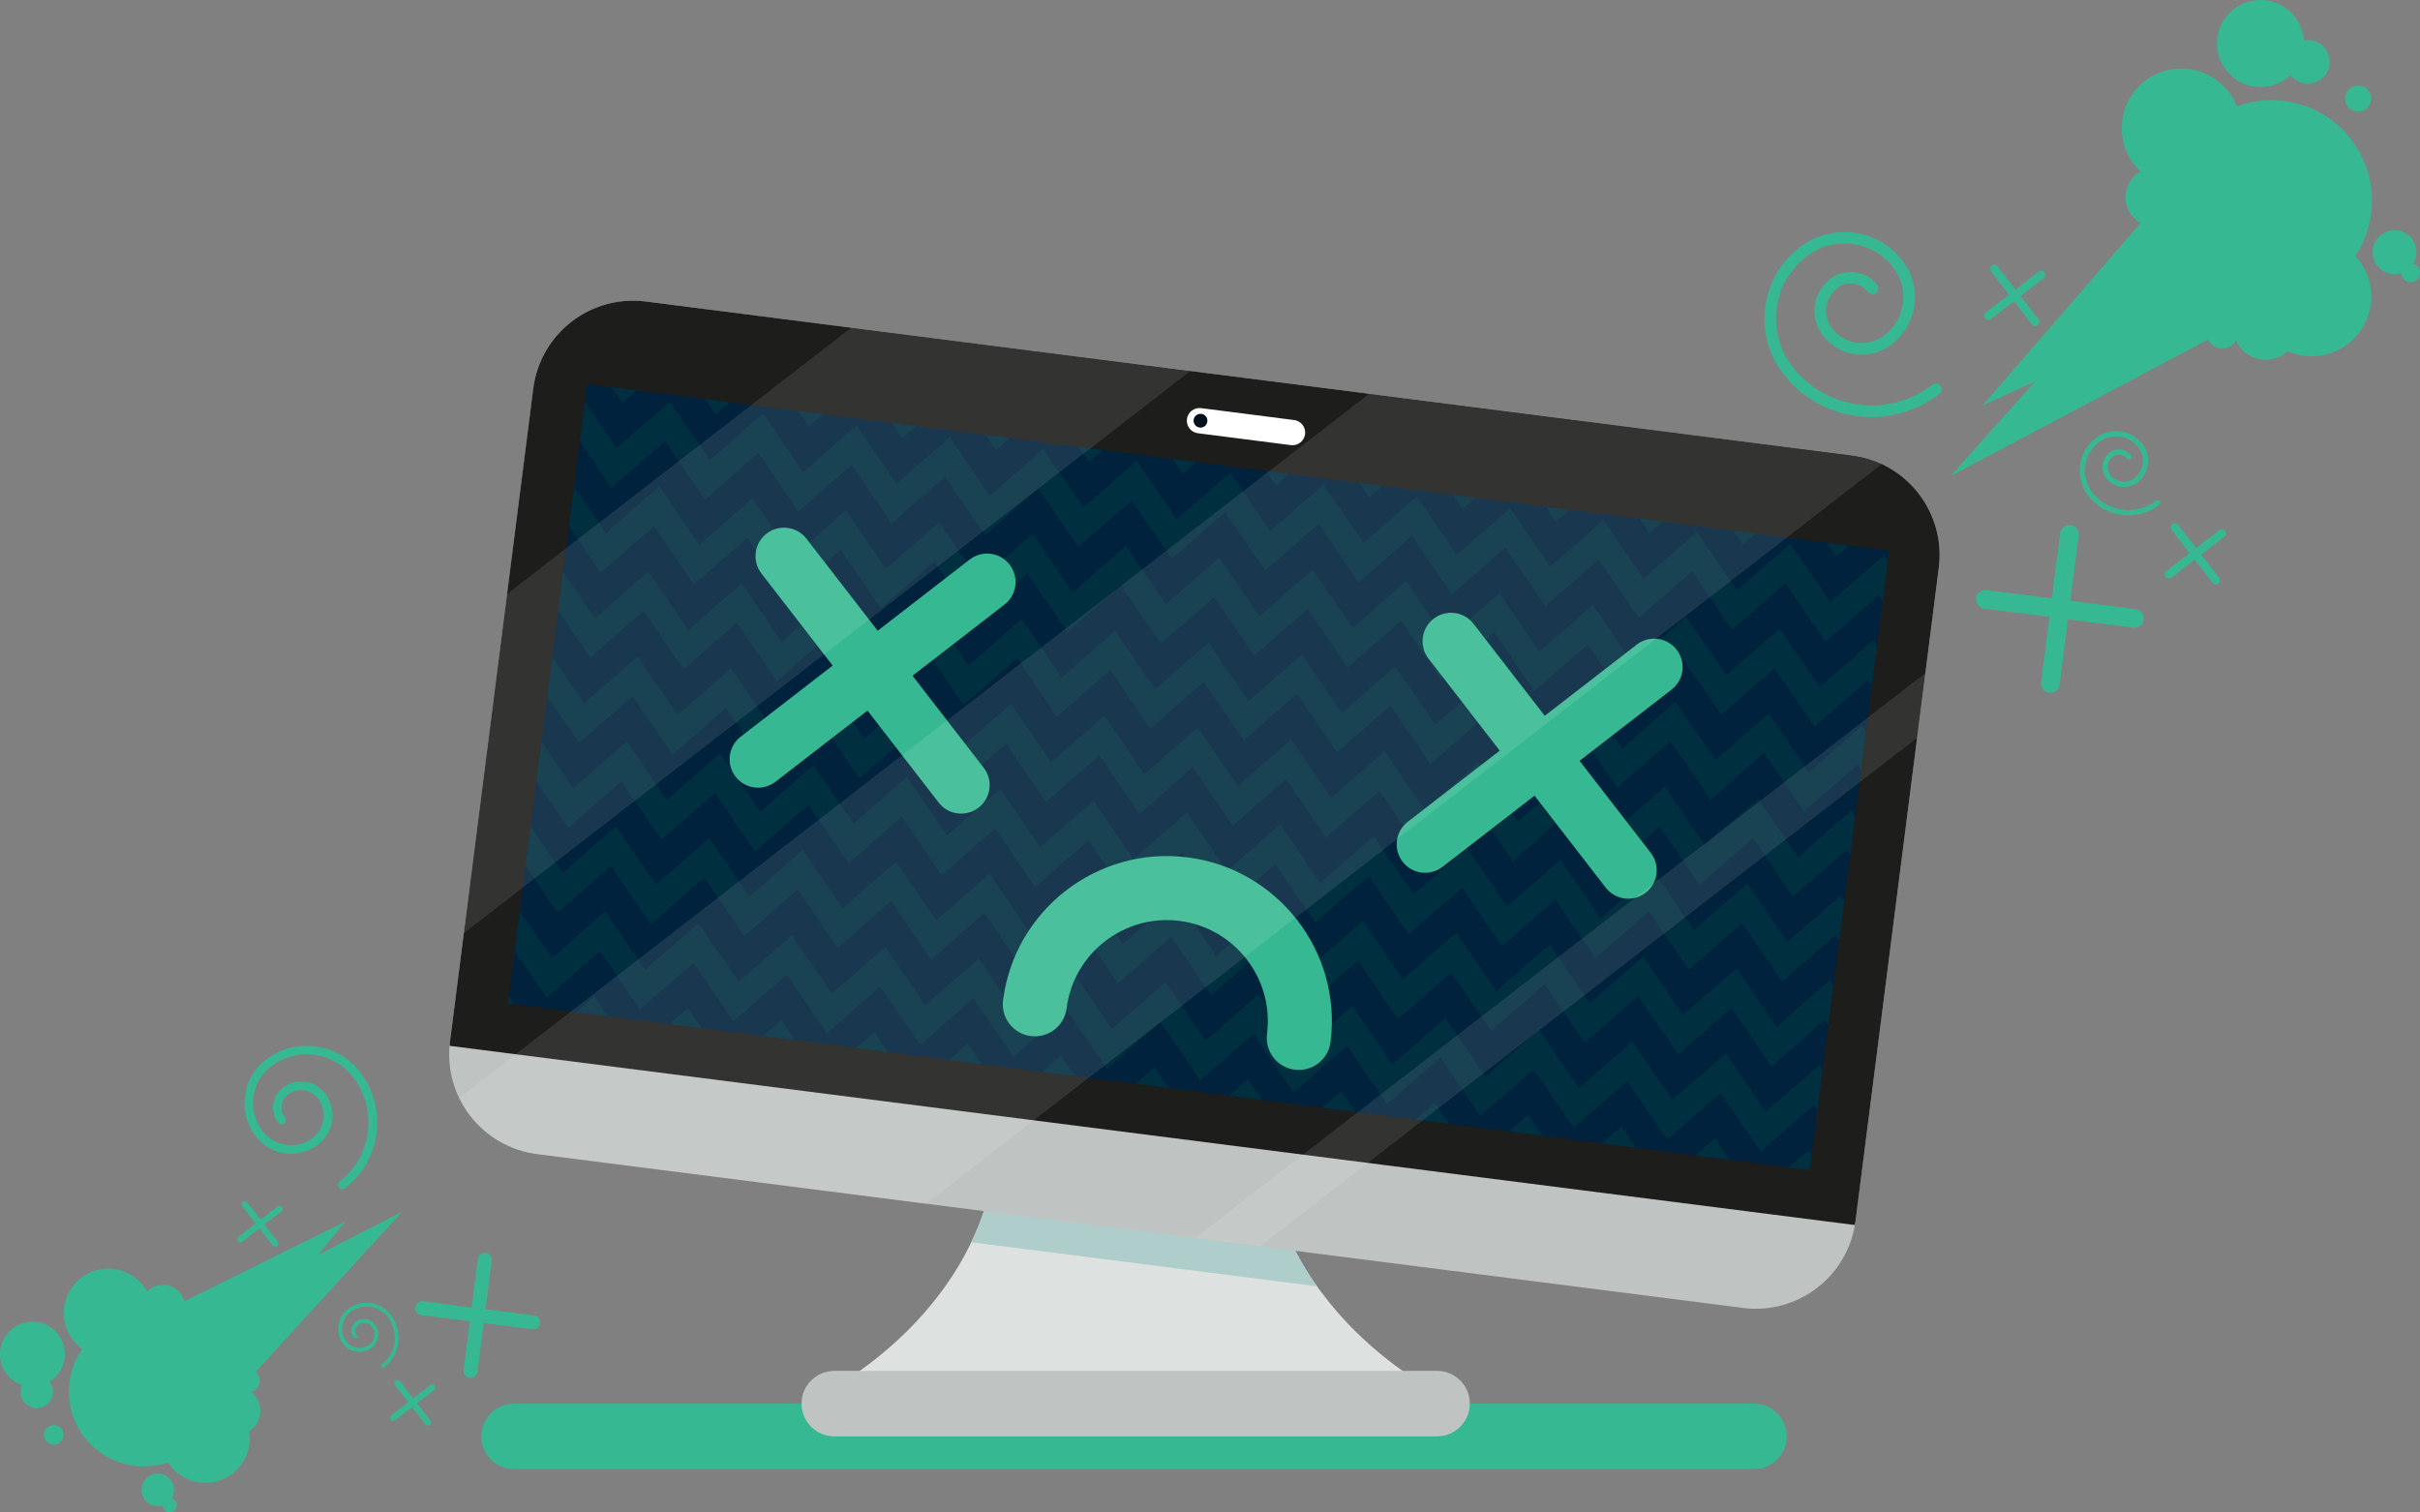 <?xml version="1.0" encoding="utf-8"?>
<!-- Generator: Adobe Illustrator 23.0.3, SVG Export Plug-In . SVG Version: 6.00 Build 0)  -->
<svg version="1.1" xmlns="http://www.w3.org/2000/svg" xmlns:xlink="http://www.w3.org/1999/xlink" x="0px" y="0px"
	 viewBox="0 0 388.55 242.82" style="enable-background:new 0 0 388.55 242.82;" xml:space="preserve">
<rect x="0" y="0" width="388.55" height="242.82" fill="#808080" stroke="none"/>
<style type="text/css">
	.st0{display:none;}
	.st1{display:inline;fill:#00BBFF;}
	.st2{fill:#DDE1DF;}
	.st3{fill:#AFCDCA;}
	.st4{fill:#36B992;}
	.st5{fill:#BFC4C3;}
	.st6{fill:#1D1D1B;}
	.st7{fill:#00223C;}
	.st8{clip-path:url(#SVGID_2_);fill:#002F3F;}
	.st9{fill:#FFFFFF;}
	.st10{fill:#00101A;}
	.st11{opacity:0.1;}
	.st12{fill:none;stroke:#FFFFFF;stroke-miterlimit:10;}
</style>
<g id="BACKGROUND" class="st0">
	<rect x="-59.35" y="-184.22" class="st1" width="500" height="500"/>
</g>
<g id="OBJECTS">
	<path class="st2" d="M202.97,176.73l-24,3.27l-18.72-3.27c2.1,32.19-27.95,46.92-27.95,46.92h49.31h49.31
		C230.93,223.65,200.88,208.92,202.97,176.73z"/>
	<path class="st3" d="M178.97,180.01l-18.72-3.27c0.58,8.88-1.3,16.43-4.31,22.71l55.52,7.08c-5.25-7.4-9.31-17.27-8.5-29.79
		L178.97,180.01z"/>
	<path class="st4" d="M286.88,230.62c0,2.9-2.35,5.26-5.25,5.26H82.53c-2.9,0-5.25-2.35-5.25-5.26l0,0c0-2.9,2.35-5.25,5.25-5.25
		h199.1C284.53,225.36,286.88,227.71,286.88,230.62L286.88,230.62z"/>
	<path class="st5" d="M235.99,225.36c0,2.9-2.35,5.26-5.25,5.26h-96.79c-2.9,0-5.25-2.35-5.25-5.26l0,0c0-2.9,2.35-5.25,5.25-5.25
		h96.79C233.63,220.11,235.99,222.46,235.99,225.36L235.99,225.36z"/>
	<path class="st5" d="M297.92,196.02c-1.13,8.85-9.22,15.11-18.07,13.98l-193.62-24.7c-8.85-1.13-15.11-9.22-13.98-18.07
		L85.63,62.39c1.13-8.85,9.22-15.11,18.07-13.98l193.62,24.69c8.85,1.13,15.11,9.22,13.98,18.07L297.92,196.02z"/>
	<path class="st6" d="M297.31,73.11L103.69,48.41c-8.85-1.13-16.94,5.13-18.07,13.98L72.25,167.24c-0.03,0.23-0.03,0.45-0.05,0.68
		l225.6,28.77c0.04-0.22,0.09-0.44,0.12-0.67l13.37-104.85C312.42,82.32,306.16,74.23,297.31,73.11z"/>
	
		<rect x="142.22" y="19.36" transform="matrix(0.127 -0.992 0.992 0.127 44.297 299.737)" class="st7" width="100.25" height="210.7"/>
	<g>
		<defs>
			
				<rect id="SVGID_1_" x="142.22" y="19.36" transform="matrix(0.127 -0.992 0.992 0.127 44.297 299.737)" width="100.25" height="210.7"/>
		</defs>
		<clipPath id="SVGID_2_">
			<use xlink:href="#SVGID_1_"  style="overflow:visible;"/>
		</clipPath>
		<path class="st8" d="M343.49,186.14l-6.43-9.4l-8.57,7.49l-6.43-9.39l-8.57,7.49l-6.43-9.39l-8.57,7.49l-6.43-9.39l-8.57,7.49
			l-6.43-9.39l-8.57,7.49l-6.42-9.39l-8.57,7.49l-6.43-9.39l-8.57,7.49l-6.42-9.39l-8.57,7.49l-6.42-9.39l-8.57,7.49l-6.42-9.39
			l-8.57,7.49l-6.42-9.39l-8.57,7.49l-6.42-9.39l-8.57,7.49l-6.42-9.39l-8.57,7.49l-6.43-9.39l-8.57,7.49l-6.42-9.39l-8.57,7.49
			l-6.42-9.39l-8.57,7.49l-6.42-9.39l-8.57,7.49l-6.42-9.39l-8.57,7.49l-6.42-9.39l-8.57,7.49l-6.42-9.39l-8.57,7.49l-6.42-9.39
			l-8.56,7.49l-6.42-9.39l-8.57,7.49l-6.42-9.39l-8.57,7.49l-6.42-9.39l-8.57,7.49l-5.07-7.42l-3.51,2.4l7.77,11.37l8.56-7.49
			l6.42,9.39l8.57-7.49l6.42,9.39l8.57-7.49l6.42,9.39l8.57-7.49l6.42,9.39l8.57-7.49l6.42,9.39l8.57-7.49l6.42,9.39l8.57-7.49
			l6.42,9.39l8.57-7.49l6.42,9.39l8.57-7.49l6.42,9.39l8.57-7.49l6.42,9.39l8.57-7.49l6.42,9.39l8.57-7.49l6.42,9.39l8.57-7.49
			l6.42,9.39l8.57-7.49l6.42,9.39l8.57-7.49l6.42,9.39l8.57-7.49l6.42,9.39l8.57-7.49l6.42,9.39l8.57-7.49l6.43,9.39l8.57-7.49
			l6.43,9.39l8.57-7.49l6.43,9.39l8.57-7.49l6.43,9.39l8.57-7.49l6.43,9.39l8.57-7.49l6.43,9.39l8.57-7.49l6.43,9.39l10.38-9.06
			l-2.8-3.21L343.49,186.14z M345.22,172.5l-6.43-9.4l-8.57,7.49l-6.43-9.4l-8.57,7.49l-6.43-9.39l-8.57,7.49l-6.43-9.39l-8.57,7.49
			l-6.43-9.39l-8.57,7.49l-6.42-9.39l-8.57,7.49l-6.43-9.39l-8.57,7.49l-6.42-9.39l-8.57,7.49l-6.42-9.39l-8.57,7.49l-6.42-9.39
			l-8.57,7.49l-6.42-9.39l-8.57,7.49l-6.42-9.39l-8.57,7.49l-6.42-9.39l-8.57,7.49l-6.43-9.39l-8.57,7.49l-6.42-9.39l-8.57,7.49
			l-6.42-9.39l-8.57,7.49l-6.42-9.39l-8.57,7.49l-6.42-9.39l-8.57,7.49l-6.42-9.39l-8.57,7.49l-6.42-9.39l-8.57,7.49l-6.42-9.39
			l-8.57,7.49l-6.42-9.39l-8.57,7.49l-6.42-9.39l-8.56,7.49l-6.42-9.39l-8.57,7.49l-5.07-7.41l-3.51,2.4l7.77,11.37l8.57-7.49
			l6.42,9.39l8.57-7.49l6.42,9.39l8.57-7.49l6.42,9.39l8.57-7.49l6.42,9.39l8.57-7.49l6.42,9.39l8.57-7.49l6.42,9.39l8.57-7.49
			l6.42,9.39L98.1,139l6.42,9.39l8.57-7.49l6.42,9.39l8.57-7.49l6.42,9.39l8.57-7.49l6.42,9.39l8.57-7.49l6.42,9.39l8.57-7.49
			l6.42,9.39l8.57-7.49l6.42,9.39l8.57-7.49l6.42,9.39l8.57-7.49l6.42,9.39l8.57-7.49l6.42,9.39l8.57-7.49l6.43,9.39l8.57-7.49
			l6.43,9.39l8.57-7.49l6.43,9.39l8.57-7.49l6.43,9.39l8.57-7.49l6.43,9.39l8.57-7.49l6.43,9.4l8.57-7.49l6.43,9.39l10.38-9.06
			l-2.8-3.21L345.22,172.5z M346.96,158.86l-6.43-9.39l-8.57,7.49l-6.43-9.39l-8.57,7.49l-6.43-9.39l-8.57,7.49l-6.43-9.39
			l-8.57,7.49l-6.43-9.39l-8.57,7.49l-6.43-9.39l-8.57,7.49l-6.43-9.39l-8.57,7.49l-6.42-9.39l-8.57,7.49l-6.42-9.39l-8.57,7.49
			l-6.42-9.39l-8.57,7.49l-6.42-9.39l-8.57,7.49l-6.42-9.39l-8.57,7.49l-6.42-9.39l-8.57,7.49l-6.42-9.39l-8.57,7.49l-6.42-9.39
			l-8.57,7.49l-6.42-9.39l-8.57,7.49l-6.42-9.39l-8.57,7.49l-6.42-9.39l-8.57,7.49l-6.42-9.39l-8.57,7.49l-6.42-9.39l-8.57,7.49
			l-6.42-9.39l-8.57,7.49l-6.42-9.39l-8.57,7.49l-6.42-9.39l-8.57,7.49l-6.42-9.39l-8.57,7.49l-5.07-7.42l-3.51,2.4l7.77,11.37
			l8.57-7.49l6.42,9.39l8.57-7.49l6.42,9.39l8.57-7.49l6.42,9.39l8.56-7.49l6.42,9.39l8.57-7.49l6.42,9.39l8.57-7.49l6.42,9.39
			l8.57-7.49l6.42,9.39l8.57-7.49l6.42,9.39l8.57-7.49l6.43,9.39l8.57-7.49l6.42,9.39l8.57-7.49l6.43,9.39l8.57-7.49l6.42,9.39
			l8.57-7.49l6.42,9.39l8.57-7.49l6.42,9.39l8.57-7.49l6.42,9.39l8.57-7.49l6.42,9.39l8.57-7.49l6.42,9.39l8.57-7.49l6.43,9.39
			l8.57-7.49l6.42,9.39l8.57-7.49l6.43,9.39l8.57-7.49l6.43,9.39l8.57-7.49l6.43,9.39l8.57-7.49l6.43,9.39l8.57-7.49l6.43,9.39
			l10.38-9.06l-2.8-3.21L346.96,158.86z M340.03,213.41l-6.43-9.4l-8.57,7.49l-6.43-9.4l-8.57,7.49l-6.43-9.39l-8.57,7.49
			l-6.43-9.39l-8.57,7.49l-6.43-9.39l-8.57,7.49l-6.43-9.39l-8.57,7.49l-6.42-9.39l-8.57,7.49l-6.42-9.39l-8.57,7.49l-6.42-9.4
			l-8.57,7.49l-6.42-9.39l-8.57,7.49l-6.42-9.39l-8.57,7.49l-6.42-9.39l-8.57,7.49l-6.42-9.4l-8.57,7.49l-6.43-9.4l-8.57,7.49
			l-6.42-9.39l-8.57,7.49l-6.42-9.4l-8.57,7.49l-6.42-9.39l-8.57,7.49l-6.42-9.39l-8.57,7.49l-6.42-9.39l-8.57,7.49l-6.42-9.39
			l-8.57,7.49l-6.42-9.39l-8.57,7.49l-6.42-9.39l-8.57,7.49l-6.42-9.39l-8.57,7.49l-6.42-9.39l-8.56,7.49l-5.07-7.41l-3.51,2.4
			l7.77,11.37l8.57-7.49l6.42,9.39l8.57-7.49l6.42,9.39l8.57-7.49l6.42,9.39l8.56-7.49l6.42,9.39l8.57-7.49l6.42,9.39l8.57-7.49
			l6.42,9.39l8.57-7.49l6.42,9.39l8.57-7.49l6.42,9.39l8.57-7.49l6.42,9.39l8.57-7.49l6.42,9.39l8.57-7.49l6.43,9.39l8.57-7.49
			l6.42,9.39l8.57-7.49l6.42,9.39l8.57-7.49l6.42,9.39l8.57-7.49l6.42,9.39l8.57-7.49l6.42,9.39l8.57-7.49l6.42,9.39l8.57-7.49
			l6.43,9.39l8.57-7.49l6.43,9.39l8.57-7.49l6.43,9.39l8.57-7.49l6.43,9.39l8.57-7.49l6.42,9.39l8.57-7.49l6.43,9.39l8.57-7.49
			l6.43,9.39l10.38-9.06l-2.8-3.2L340.03,213.41z M5.3,30.22l6.42,9.39l8.56-7.49l6.42,9.39l8.57-7.49l6.42,9.39l8.57-7.49
			l6.42,9.39l8.57-7.49l6.42,9.39l8.57-7.49l6.42,9.39l8.57-7.49l6.42,9.39l8.57-7.49l6.42,9.39l8.57-7.49l6.42,9.39l8.57-7.49
			l6.42,9.39l8.57-7.49l6.43,9.39l8.57-7.49l6.42,9.39l8.57-7.49l6.42,9.39l8.57-7.49l6.42,9.39l8.57-7.49l6.42,9.39l8.57-7.49
			l6.42,9.39l8.57-7.49l6.42,9.39l8.57-7.49l6.43,9.39l8.57-7.49l6.43,9.39l8.57-7.49l6.43,9.39l8.57-7.49l6.43,9.39l8.57-7.49
			l6.43,9.39l8.57-7.49l6.43,9.39l8.57-7.49l6.43,9.39l10.38-9.06l-2.8-3.21l-6.77,5.92l-6.43-9.4l-8.57,7.49l-6.43-9.39l-8.57,7.49
			l-6.43-9.39l-8.57,7.49l-6.43-9.39l-8.57,7.49l-6.43-9.39l-8.57,7.49l-6.43-9.39l-8.57,7.49l-6.43-9.39l-8.57,7.49l-6.42-9.39
			l-8.57,7.49l-6.42-9.39l-8.57,7.49l-6.42-9.39L207.4,58l-6.42-9.39l-8.57,7.49l-6.42-9.39l-8.57,7.49L171,44.8l-8.57,7.49
			L156,42.9l-8.57,7.49l-6.42-9.39l-8.57,7.49l-6.42-9.39l-8.57,7.49l-6.42-9.39l-8.57,7.49l-6.42-9.39l-8.57,7.49l-6.42-9.39
			l-8.57,7.49l-6.42-9.39l-8.57,7.49l-6.42-9.39l-8.57,7.49l-6.42-9.39l-8.57,7.49l-6.42-9.39l-8.57,7.49l-6.42-9.39l-8.57,7.49
			l-5.07-7.41l-3.51,2.4l7.77,11.37L5.3,30.22z M341.76,199.77l-6.43-9.39l-8.57,7.49l-6.43-9.39l-8.57,7.49l-6.43-9.39l-8.57,7.49
			l-6.43-9.39l-8.57,7.49l-6.43-9.39l-8.57,7.49l-6.43-9.39l-8.57,7.49l-6.43-9.39l-8.57,7.49l-6.42-9.39l-8.57,7.49l-6.42-9.39
			l-8.57,7.49l-6.42-9.39l-8.57,7.49l-6.42-9.39l-8.57,7.49l-6.42-9.39l-8.57,7.49l-6.42-9.39l-8.57,7.49l-6.42-9.39l-8.57,7.49
			l-6.42-9.39l-8.57,7.49l-6.42-9.39l-8.57,7.49l-6.42-9.39l-8.57,7.49l-6.42-9.39l-8.57,7.49l-6.42-9.39l-8.57,7.49l-6.42-9.39
			l-8.57,7.49l-6.42-9.39l-8.57,7.49l-6.42-9.39l-8.57,7.49l-6.42-9.39l-8.57,7.49l-6.42-9.39l-8.57,7.49l-5.07-7.41l-3.51,2.4
			l7.77,11.37l8.57-7.49l6.42,9.39l8.56-7.49l6.42,9.39l8.57-7.49l6.42,9.39l8.56-7.49l6.42,9.39l8.57-7.49l6.42,9.39l8.57-7.49
			l6.42,9.39l8.57-7.49l6.42,9.39l8.57-7.49l6.42,9.39l8.57-7.49l6.42,9.39l8.57-7.49l6.42,9.39l8.57-7.49l6.43,9.39l8.57-7.49
			l6.42,9.39l8.57-7.49l6.42,9.39l8.57-7.49l6.42,9.39l8.57-7.49l6.42,9.39l8.57-7.49l6.42,9.39l8.57-7.49l6.42,9.39l8.57-7.49
			l6.43,9.39l8.57-7.49l6.43,9.39l8.57-7.49l6.43,9.39l8.57-7.49l6.43,9.39l8.57-7.49l6.43,9.39l8.57-7.49l6.43,9.39l8.57-7.49
			l6.43,9.39l10.38-9.06l-2.8-3.21L341.76,199.77z M355.61,90.68l-6.43-9.4l-8.57,7.49l-6.43-9.39l-8.57,7.49l-6.43-9.39l-8.57,7.49
			l-6.43-9.39l-8.57,7.49l-6.43-9.39l-8.57,7.49l-6.42-9.39l-8.57,7.49l-6.43-9.39l-8.57,7.49l-6.42-9.39l-8.57,7.49l-6.42-9.39
			l-8.57,7.49l-6.42-9.39l-8.57,7.49l-6.42-9.39l-8.57,7.49l-6.42-9.39l-8.57,7.49l-6.42-9.39l-8.57,7.49l-6.43-9.39l-8.57,7.49
			l-6.42-9.39l-8.57,7.49l-6.42-9.39l-8.57,7.49l-6.42-9.39l-8.57,7.49l-6.42-9.39l-8.57,7.49l-6.42-9.39l-8.57,7.49l-6.42-9.39
			l-8.57,7.49l-6.42-9.39l-8.57,7.49l-6.42-9.39l-8.57,7.49l-6.42-9.39l-8.57,7.49L4.38,37.5l-8.57,7.49l-5.07-7.41l-3.51,2.4
			L-5,51.35l8.57-7.49l6.42,9.39l8.57-7.49l6.42,9.39l8.57-7.49l6.42,9.39l8.56-7.49l6.42,9.39l8.57-7.49l6.42,9.39l8.57-7.49
			l6.42,9.39l8.57-7.49l6.42,9.39l8.57-7.49l6.42,9.39l8.57-7.49l6.42,9.39l8.57-7.49l6.42,9.39l8.57-7.49l6.42,9.39l8.57-7.49
			l6.42,9.39l8.57-7.49l6.42,9.39l8.57-7.49l6.42,9.39l8.57-7.49l6.42,9.39l8.57-7.49l6.42,9.39l8.57-7.49l6.42,9.39l8.57-7.49
			l6.43,9.39l8.57-7.49l6.43,9.39l8.57-7.49l6.43,9.39l8.57-7.49l6.43,9.39l8.57-7.49l6.43,9.39l8.57-7.49l6.43,9.39l8.57-7.49
			l6.43,9.39l10.38-9.06l-2.8-3.21L355.61,90.68z M353.88,104.31l-6.43-9.39l-8.57,7.49l-6.43-9.4l-8.57,7.49l-6.43-9.39l-8.57,7.49
			l-6.43-9.39l-8.57,7.49l-6.43-9.39l-8.57,7.49l-6.43-9.39l-8.57,7.49l-6.43-9.39l-8.57,7.49l-6.42-9.39l-8.57,7.49l-6.42-9.39
			l-8.57,7.49l-6.42-9.39l-8.57,7.49l-6.42-9.39l-8.57,7.49l-6.42-9.39l-8.57,7.49l-6.42-9.39l-8.57,7.49l-6.43-9.39l-8.57,7.49
			l-6.42-9.39l-8.57,7.49l-6.42-9.39l-8.57,7.49l-6.42-9.39L99,71.95l-6.42-9.39l-8.57,7.49l-6.42-9.39l-8.57,7.49l-6.42-9.39
			l-8.57,7.49l-6.42-9.39l-8.56,7.49l-6.42-9.39l-8.57,7.49l-6.42-9.39l-8.57,7.49l-6.42-9.39l-8.57,7.49l-5.07-7.41l-3.51,2.4
			l7.77,11.37l8.57-7.49l6.42,9.39l8.57-7.49l6.42,9.39l8.57-7.49l6.42,9.39l8.57-7.49l6.42,9.39l8.57-7.49l6.42,9.39l8.57-7.49
			l6.42,9.39l8.57-7.49l6.42,9.39l8.57-7.49l6.42,9.39l8.57-7.49l6.42,9.39l8.57-7.49l6.42,9.39l8.57-7.49l6.42,9.39l8.57-7.49
			l6.42,9.39l8.57-7.49l6.42,9.39l8.57-7.49l6.42,9.39l8.57-7.49l6.42,9.39l8.57-7.49l6.42,9.39l8.57-7.49l6.42,9.39l8.57-7.49
			l6.43,9.39l8.57-7.49l6.43,9.39l8.57-7.49l6.43,9.39l8.57-7.49l6.43,9.39l8.57-7.49l6.43,9.39l8.57-7.49l6.43,9.4l8.57-7.49
			l6.43,9.39l10.38-9.06l-2.8-3.21L353.88,104.31z M352.15,117.95l-6.43-9.4l-8.57,7.49l-6.43-9.39l-8.57,7.49l-6.43-9.39
			l-8.57,7.49l-6.43-9.39l-8.57,7.49l-6.43-9.39l-8.57,7.49l-6.43-9.39l-8.57,7.49l-6.43-9.39l-8.57,7.49l-6.42-9.39l-8.57,7.49
			l-6.42-9.39l-8.57,7.49l-6.42-9.39l-8.57,7.49l-6.42-9.39l-8.57,7.49l-6.42-9.39l-8.57,7.49l-6.42-9.39l-8.57,7.49l-6.42-9.39
			l-8.57,7.49l-6.42-9.39l-8.57,7.49L120.83,80l-8.57,7.49l-6.42-9.39l-8.57,7.49l-6.42-9.39l-8.57,7.49l-6.42-9.39l-8.57,7.49
			l-6.42-9.39l-8.57,7.49l-6.42-9.39l-8.57,7.49l-6.42-9.39l-8.57,7.49l-6.42-9.39l-8.57,7.49l-6.42-9.39l-8.57,7.49l-5.07-7.41
			l-3.51,2.4l7.77,11.37l8.56-7.49l6.42,9.39l8.57-7.49l6.42,9.39l8.57-7.49l6.42,9.39l8.56-7.49l6.42,9.39l8.57-7.49l6.42,9.39
			l8.57-7.49l6.42,9.39l8.57-7.49l6.42,9.39l8.57-7.49l6.42,9.39l8.57-7.49l6.42,9.39l8.57-7.49l6.42,9.39l8.57-7.49l6.43,9.39
			l8.57-7.49l6.42,9.39l8.57-7.49l6.42,9.39l8.57-7.49l6.42,9.39l8.57-7.49l6.42,9.39l8.57-7.49l6.42,9.39l8.57-7.49l6.42,9.39
			l8.57-7.49l6.43,9.39l8.57-7.49l6.43,9.39l8.57-7.49l6.43,9.39l8.57-7.49l6.43,9.39l8.57-7.49l6.42,9.39l8.57-7.49l6.43,9.39
			l8.57-7.49l6.43,9.39l10.38-9.06l-2.8-3.21L352.15,117.95z M350.42,131.59l-6.43-9.4l-8.57,7.49l-6.43-9.39l-8.57,7.49l-6.43-9.39
			l-8.57,7.49l-6.43-9.39l-8.57,7.49l-6.43-9.39l-8.57,7.49l-6.43-9.39l-8.57,7.49l-6.43-9.39l-8.57,7.49l-6.42-9.39l-8.57,7.49
			l-6.42-9.39l-8.57,7.49l-6.42-9.39l-8.57,7.49l-6.42-9.39l-8.57,7.49l-6.42-9.39l-8.57,7.49l-6.42-9.39l-8.57,7.49l-6.43-9.39
			l-8.57,7.49l-6.42-9.39l-8.57,7.49l-6.42-9.39l-8.57,7.49l-6.42-9.39l-8.57,7.49l-6.42-9.39l-8.57,7.49l-6.42-9.39l-8.57,7.49
			l-6.42-9.39l-8.57,7.49l-6.42-9.39l-8.57,7.49l-6.42-9.39l-8.57,7.49l-6.42-9.39L5.61,87.8l-6.42-9.39l-8.56,7.49l-5.07-7.41
			l-3.51,2.4l7.77,11.37l8.57-7.49l6.42,9.39l8.57-7.49l6.42,9.39l8.57-7.49l6.42,9.39l8.57-7.49l6.42,9.39l8.57-7.49l6.42,9.39
			l8.57-7.49l6.42,9.39l8.57-7.49l6.42,9.39l8.57-7.49l6.42,9.39l8.57-7.49l6.42,9.39l8.57-7.49l6.42,9.39l8.57-7.49l6.42,9.39
			l8.57-7.49l6.42,9.39l8.57-7.49l6.42,9.39l8.57-7.49l6.42,9.39l8.57-7.49l6.42,9.39l8.57-7.49l6.42,9.39l8.57-7.49l6.42,9.39
			l8.57-7.49l6.43,9.39l8.57-7.49l6.43,9.39l8.57-7.49l6.43,9.39l8.57-7.49l6.43,9.39l8.57-7.49l6.42,9.39l8.57-7.49l6.43,9.4
			l8.57-7.49l6.43,9.39l10.38-9.06l-2.8-3.21L350.42,131.59z M348.69,145.22l-6.43-9.4l-8.57,7.49l-6.43-9.39l-8.57,7.49l-6.42-9.39
			l-8.57,7.49l-6.43-9.39l-8.57,7.49l-6.43-9.39l-8.57,7.49l-6.43-9.39l-8.57,7.49l-6.43-9.39l-8.57,7.49l-6.42-9.39l-8.57,7.49
			l-6.42-9.39l-8.57,7.49l-6.42-9.39l-8.57,7.49l-6.42-9.39l-8.57,7.49l-6.42-9.39l-8.57,7.49l-6.42-9.39l-8.57,7.49l-6.43-9.39
			l-8.57,7.49l-6.42-9.39l-8.57,7.49l-6.42-9.39l-8.57,7.49l-6.42-9.39l-8.57,7.49l-6.42-9.39l-8.57,7.49l-6.42-9.39l-8.57,7.49
			l-6.42-9.39l-8.57,7.49l-6.42-9.39l-8.56,7.49l-6.42-9.39l-8.57,7.49l-6.42-9.39l-8.57,7.49l-6.42-9.39l-8.57,7.49l-5.07-7.41
			l-3.51,2.4l7.77,11.37l8.57-7.49l6.42,9.39l8.57-7.49l6.42,9.39l8.57-7.49l6.42,9.39l8.57-7.49l6.42,9.39l8.57-7.49l6.42,9.39
			l8.57-7.49l6.42,9.39l8.57-7.49l6.42,9.39l8.57-7.49l6.42,9.39l8.57-7.49l6.42,9.39l8.57-7.49l6.42,9.39l8.57-7.49l6.42,9.39
			l8.57-7.49l6.42,9.39l8.57-7.49l6.42,9.39l8.57-7.49l6.42,9.39l8.57-7.49l6.42,9.39l8.57-7.49l6.42,9.39l8.57-7.49l6.42,9.39
			l8.57-7.49l6.43,9.39l8.57-7.49l6.42,9.39l8.57-7.49l6.43,9.39l8.57-7.49l6.43,9.39l8.57-7.49l6.43,9.39l8.57-7.49l6.43,9.39
			l8.57-7.49l6.43,9.39l10.38-9.06l-2.8-3.21L348.69,145.22z"/>
	</g>
	<g>
		<g>
			<path class="st4" d="M124.51,125.52c-2,1.54-4.87,1.18-6.41-0.82l0,0c-1.54-2-1.18-4.87,0.82-6.41l36.77-28.45
				c2-1.54,4.87-1.18,6.41,0.82l0,0c1.54,2,1.18,4.87-0.82,6.41L124.51,125.52z"/>
			<path class="st4" d="M157.94,123.27c1.54,2,1.18,4.87-0.82,6.41l0,0c-2,1.54-4.87,1.18-6.41-0.82l-28.45-36.77
				c-1.54-2-1.18-4.87,0.82-6.41l0,0c2-1.55,4.87-1.18,6.41,0.82L157.94,123.27z"/>
		</g>
		<g>
			<path class="st4" d="M231.61,139.18c-2,1.54-4.87,1.18-6.41-0.82l0,0c-1.54-2-1.18-4.87,0.82-6.41l36.77-28.45
				c2-1.55,4.87-1.18,6.41,0.82l0,0c1.55,2,1.18,4.87-0.82,6.41L231.61,139.18z"/>
			<path class="st4" d="M265.04,136.93c1.54,2,1.18,4.87-0.82,6.41l0,0c-2,1.54-4.87,1.18-6.41-0.82l-28.45-36.77
				c-1.54-2-1.18-4.87,0.82-6.41l0,0c2-1.54,4.87-1.18,6.41,0.82L265.04,136.93z"/>
		</g>
	</g>
	<g>
		<path class="st4" d="M207.88,171.75c-2.82-0.36-4.81-2.93-4.45-5.75c1.13-8.87-5.16-17.01-14.04-18.14
			c-8.87-1.13-17.01,5.17-18.14,14.04c-0.36,2.82-2.93,4.81-5.75,4.45c-2.82-0.36-4.81-2.93-4.45-5.75
			c1.85-14.5,15.15-24.79,29.64-22.94c14.5,1.85,24.79,15.15,22.94,29.64C213.27,170.12,210.7,172.11,207.88,171.75z"/>
	</g>
	<path class="st9" d="M209.54,69.71c-0.14,1.11-1.16,1.9-2.27,1.76l-14.94-1.91c-1.11-0.14-1.9-1.16-1.76-2.27l0,0
		c0.14-1.11,1.16-1.9,2.27-1.76l14.94,1.91C208.9,67.58,209.68,68.6,209.54,69.71L209.54,69.71z"/>
	<path class="st10" d="M191.65,67.41c-0.08,0.61,0.35,1.16,0.96,1.24c0.61,0.08,1.16-0.35,1.24-0.96c0.08-0.61-0.35-1.16-0.96-1.24
		C192.28,66.37,191.73,66.8,191.65,67.41z"/>
	<g class="st11">
		<polygon class="st9" points="81.42,95.37 74.47,149.83 191.13,59.56 136.67,52.62 		"/>
		<path class="st9" d="M302.14,74.51c-1.49-0.7-3.11-1.19-4.83-1.41l-77.48-9.88L73.73,176.28c2.3,4.76,6.87,8.31,12.51,9.03
			l62.43,7.96L302.14,74.51z"/>
		<polygon class="st9" points="307.81,118.46 309.14,108.06 191.89,198.78 202.29,200.11 		"/>
	</g>
	<path class="st12" d="M233.71,5.39"/>
	<g>
		<g>
			<path class="st4" d="M378.72,41.77c-0.18-0.23-0.36-0.45-0.56-0.65c3.7-5.6,3.64-13.15-0.69-18.76
				c-4.41-5.71-11.9-7.64-18.33-5.26c-0.33-0.83-0.77-1.63-1.34-2.37c-3.24-4.18-9.25-4.95-13.43-1.71
				c-4.18,3.23-4.95,9.25-1.71,13.43c1.56,2.02,3.76,3.24,6.1,3.6c-0.56,4.13,0.47,8.48,3.22,12.04c2.48,3.2,5.93,5.21,9.61,5.94
				c0.08,1.92,0.73,3.83,1.99,5.46c3.24,4.18,9.25,4.95,13.43,1.71C381.19,51.96,381.96,45.95,378.72,41.77z"/>
			<path class="st4" d="M382.32,37.71c-1.53,1.19-1.82,3.39-0.63,4.93c1.19,1.53,3.39,1.82,4.93,0.63c1.53-1.19,1.81-3.39,0.63-4.93
				C386.06,36.81,383.85,36.53,382.32,37.71z"/>
			<path class="st4" d="M358.66,1.46c-3.05,2.36-3.61,6.75-1.25,9.81c2.36,3.05,6.75,3.61,9.81,1.25c3.05-2.36,3.61-6.75,1.25-9.81
				C366.11-0.34,361.72-0.9,358.66,1.46z"/>
			<path class="st4" d="M343.11,27.92c-2.08,1.61-2.46,4.6-0.85,6.68c1.61,2.08,4.6,2.46,6.68,0.85c2.08-1.61,2.46-4.6,0.85-6.68
				C348.19,26.69,345.19,26.31,343.11,27.92z"/>
			<path class="st4" d="M360.59,48.45c-2.27,1.76-2.69,5.03-0.93,7.3c1.76,2.27,5.03,2.69,7.3,0.93c2.27-1.76,2.69-5.03,0.93-7.3
				C366.14,47.11,362.87,46.69,360.59,48.45z"/>
			<path class="st4" d="M355.23,51.36c-1.12,0.87-1.32,2.47-0.46,3.59c0.87,1.12,2.47,1.32,3.59,0.46c1.12-0.86,1.32-2.47,0.46-3.59
				C357.95,50.7,356.35,50.5,355.23,51.36z"/>
			<path class="st4" d="M368.42,7.17c-1.53,1.18-1.81,3.38-0.63,4.9c1.18,1.53,3.38,1.81,4.9,0.63c1.53-1.18,1.81-3.38,0.63-4.9
				C372.14,6.27,369.94,5.99,368.42,7.17z"/>
			<path class="st4" d="M377.33,14.17c-0.92,0.71-1.08,2.02-0.38,2.93c0.71,0.91,2.02,1.08,2.94,0.37c0.91-0.71,1.08-2.02,0.37-2.93
				C379.56,13.63,378.24,13.46,377.33,14.17z"/>
			<path class="st4" d="M386.11,42.62c-0.66,0.51-0.78,1.46-0.27,2.12c0.51,0.66,1.46,0.78,2.13,0.27c0.66-0.51,0.78-1.46,0.27-2.13
				C387.73,42.23,386.77,42.11,386.11,42.62z"/>
			<polygon class="st4" points="349.8,28.77 318.31,65.12 326.78,61.21 313.16,76.45 365.29,48.8 356.46,37.38 			"/>
		</g>
		<g>
			<path class="st4" d="M298.21,66.82c-4.54-0.58-8.86-2.89-11.88-6.78c-2.37-3.06-3.4-6.86-2.91-10.7
				c0.49-3.84,2.45-7.26,5.51-9.62c5.14-3.97,12.55-3.03,16.52,2.11c1.57,2.03,2.26,4.55,1.93,7.09c-0.33,2.55-1.62,4.81-3.65,6.38
				c-3.43,2.65-8.38,2.02-11.04-1.41c-1.06-1.37-1.52-3.07-1.3-4.79c0.22-1.72,1.09-3.25,2.46-4.31c1.13-0.88,2.54-1.26,3.97-1.08
				c1.42,0.18,2.69,0.91,3.57,2.04c0.31,0.4,0.24,0.99-0.17,1.3c-0.41,0.31-0.99,0.24-1.3-0.17c-1.19-1.53-3.4-1.81-4.94-0.63
				c-2.02,1.56-2.39,4.47-0.83,6.49c2.03,2.62,5.82,3.11,8.44,1.08c1.64-1.27,2.68-3.1,2.95-5.15c0.26-2.05-0.29-4.09-1.56-5.73
				c-3.35-4.33-9.59-5.12-13.92-1.77c-2.67,2.07-4.38,5.05-4.8,8.39c-0.43,3.35,0.48,6.66,2.54,9.33
				c5.41,6.99,15.49,8.27,22.48,2.87c0.41-0.31,0.99-0.24,1.3,0.17c0.31,0.4,0.24,0.99-0.17,1.3
				C307.51,66.25,302.75,67.4,298.21,66.82z"/>
		</g>
		<g>
			<path class="st4" d="M340.71,82.68c-2.07-0.26-4.04-1.31-5.41-3.09c-1.08-1.39-1.55-3.12-1.33-4.87c0.22-1.75,1.11-3.3,2.51-4.38
				c2.34-1.81,5.71-1.38,7.52,0.96c0.71,0.92,1.02,2.07,0.88,3.23c-0.15,1.16-0.74,2.19-1.66,2.91c-1.57,1.21-3.82,0.92-5.03-0.64
				c-0.48-0.62-0.69-1.4-0.59-2.18c0.1-0.78,0.5-1.48,1.12-1.96c0.52-0.4,1.16-0.57,1.81-0.49c0.65,0.08,1.22,0.41,1.62,0.93
				c0.14,0.19,0.11,0.45-0.08,0.59c-0.18,0.14-0.45,0.11-0.59-0.08c-0.54-0.7-1.55-0.83-2.25-0.29c-0.92,0.71-1.09,2.04-0.38,2.96
				c0.93,1.19,2.65,1.41,3.84,0.49c0.75-0.58,1.22-1.41,1.34-2.35c0.12-0.94-0.13-1.86-0.71-2.61c-1.52-1.97-4.37-2.33-6.34-0.81
				c-1.22,0.94-1.99,2.3-2.19,3.82c-0.19,1.52,0.22,3.03,1.16,4.25c2.46,3.18,7.05,3.77,10.24,1.31c0.19-0.14,0.45-0.11,0.59,0.08
				c0.14,0.18,0.11,0.45-0.08,0.59C344.94,82.42,342.78,82.94,340.71,82.68z"/>
		</g>
		<g>
			<path class="st4" d="M330.69,109.92c-0.1,0.82-0.85,1.4-1.67,1.3l0,0c-0.82-0.1-1.4-0.85-1.3-1.67l3.06-23.95
				c0.1-0.82,0.85-1.4,1.67-1.29l0,0c0.82,0.1,1.4,0.85,1.29,1.67L330.69,109.92z"/>
			<path class="st4" d="M342.9,97.8c0.82,0.1,1.4,0.85,1.3,1.67l0,0c-0.1,0.82-0.85,1.4-1.67,1.3l-23.95-3.05
				c-0.82-0.1-1.4-0.85-1.29-1.67l0,0c0.1-0.82,0.86-1.4,1.67-1.3L342.9,97.8z"/>
		</g>
		<g>
			<path class="st4" d="M356.3,92.77c0.22,0.29,0.17,0.71-0.12,0.93l0,0c-0.29,0.22-0.71,0.17-0.93-0.12l-6.57-8.5
				c-0.23-0.29-0.17-0.71,0.12-0.93l0,0c0.29-0.23,0.71-0.17,0.93,0.12L356.3,92.77z"/>
			<path class="st4" d="M356.33,85.12c0.29-0.23,0.71-0.17,0.93,0.12l0,0c0.23,0.29,0.17,0.71-0.12,0.93l-8.5,6.57
				c-0.29,0.22-0.71,0.17-0.93-0.12l0,0c-0.22-0.29-0.17-0.71,0.12-0.93L356.33,85.12z"/>
		</g>
		<g>
			<path class="st4" d="M327.29,51.27c0.22,0.29,0.17,0.71-0.12,0.93l0,0c-0.29,0.23-0.71,0.17-0.93-0.12l-6.57-8.5
				c-0.23-0.29-0.17-0.71,0.12-0.93l0,0c0.29-0.22,0.71-0.17,0.93,0.12L327.29,51.27z"/>
			<path class="st4" d="M327.32,43.62c0.29-0.23,0.71-0.17,0.93,0.12l0,0c0.22,0.29,0.17,0.71-0.12,0.93l-8.49,6.57
				c-0.29,0.22-0.71,0.17-0.94-0.12l0,0c-0.22-0.29-0.17-0.71,0.12-0.93L327.32,43.62z"/>
		</g>
	</g>
	<g>
		<g>
			<path class="st4" d="M27.34,235.32c-0.13-0.17-0.25-0.34-0.37-0.52c-4.73,1.62-10.17,0.17-13.4-4.01
				c-3.29-4.25-3.28-10.01-0.37-14.2c-0.54-0.39-1.03-0.86-1.46-1.41c-2.41-3.12-1.84-7.59,1.28-10c3.11-2.41,7.59-1.84,10.01,1.28
				c1.16,1.5,1.63,3.32,1.45,5.07c3.09,0.37,6.03,1.92,8.08,4.57c1.85,2.39,2.65,5.25,2.49,8.04c1.37,0.42,2.62,1.24,3.56,2.46
				c2.41,3.12,1.84,7.59-1.28,10C34.23,239,29.75,238.43,27.34,235.32z"/>
			<path class="st4" d="M23.74,237.15c1.14-0.89,2.79-0.67,3.67,0.47c0.88,1.14,0.67,2.78-0.47,3.67c-1.14,0.88-2.79,0.67-3.67-0.47
				C22.39,239.68,22.6,238.03,23.74,237.15z"/>
			<path class="st4" d="M2.02,213.31c2.27-1.76,5.54-1.34,7.3,0.93c1.76,2.28,1.34,5.55-0.93,7.31c-2.27,1.76-5.55,1.34-7.31-0.93
				C-0.67,218.35-0.25,215.07,2.02,213.31z"/>
			<path class="st4" d="M24.01,207.05c1.55-1.2,3.78-0.92,4.98,0.63c1.2,1.55,0.92,3.78-0.63,4.98c-1.55,1.2-3.78,0.91-4.98-0.64
				C22.18,210.48,22.46,208.25,24.01,207.05z"/>
			<path class="st4" d="M35.55,223.49c1.69-1.31,4.13-1,5.44,0.69c1.31,1.7,1,4.13-0.69,5.44c-1.69,1.31-4.13,1-5.44-0.69
				C33.54,227.24,33.85,224.8,35.55,223.49z"/>
			<path class="st4" d="M38.65,220.17c0.83-0.64,2.03-0.49,2.67,0.34c0.64,0.84,0.49,2.03-0.34,2.67c-0.83,0.64-2.03,0.49-2.67-0.34
				C37.66,222.01,37.82,220.81,38.65,220.17z"/>
			<path class="st4" d="M4.32,221.41c1.14-0.88,2.77-0.67,3.65,0.47c0.88,1.14,0.67,2.77-0.47,3.65c-1.14,0.88-2.77,0.67-3.65-0.47
				C2.97,223.93,3.18,222.29,4.32,221.41z"/>
			<path class="st4" d="M7.69,229.15c0.68-0.53,1.66-0.4,2.19,0.28c0.53,0.68,0.4,1.66-0.28,2.19c-0.68,0.53-1.66,0.4-2.19-0.28
				C6.88,230.66,7.01,229.68,7.69,229.15z"/>
			<path class="st4" d="M26.57,240.8c0.49-0.38,1.2-0.29,1.58,0.2c0.38,0.49,0.29,1.2-0.2,1.58c-0.49,0.38-1.2,0.29-1.58-0.2
				C25.98,241.89,26.07,241.18,26.57,240.8z"/>
			<polygon class="st4" points="23.37,212.02 55.47,196.12 51.07,201.49 64.61,194.52 34.92,226.95 28.34,218.44 			"/>
		</g>
		<g>
			<path class="st4" d="M60.46,181.94c0.43-3.38-0.42-6.93-2.67-9.84c-1.77-2.28-4.31-3.74-7.17-4.1c-2.86-0.36-5.69,0.41-7.97,2.17
				c-3.83,2.96-4.53,8.48-1.57,12.31c1.17,1.51,2.86,2.48,4.75,2.72c1.9,0.24,3.77-0.27,5.28-1.44c2.56-1.98,3.03-5.67,1.05-8.23
				c-0.79-1.02-1.93-1.67-3.21-1.83c-1.28-0.16-2.55,0.18-3.57,0.97c-0.85,0.65-1.39,1.6-1.52,2.66c-0.14,1.06,0.15,2.11,0.8,2.95
				c0.23,0.3,0.67,0.36,0.97,0.12c0.3-0.23,0.36-0.67,0.12-0.97c-0.88-1.14-0.67-2.79,0.47-3.68c1.5-1.16,3.67-0.89,4.84,0.62
				c1.51,1.96,1.15,4.78-0.8,6.29c-1.22,0.95-2.73,1.36-4.26,1.16c-1.53-0.2-2.89-0.97-3.84-2.2c-2.49-3.22-1.9-7.87,1.32-10.37
				c1.99-1.54,4.46-2.21,6.95-1.89c2.49,0.32,4.72,1.59,6.25,3.58c4.03,5.21,3.07,12.72-2.14,16.75c-0.3,0.23-0.36,0.67-0.12,0.97
				c0.23,0.3,0.67,0.35,0.97,0.12C58.31,188.54,60.03,185.32,60.46,181.94z"/>
		</g>
		<g>
			<path class="st4" d="M63.95,215.55c0.2-1.54-0.19-3.16-1.22-4.48c-0.8-1.04-1.96-1.7-3.26-1.87c-1.3-0.17-2.59,0.19-3.63,0.99
				c-1.74,1.35-2.06,3.86-0.71,5.6c0.53,0.69,1.3,1.13,2.17,1.24c0.86,0.11,1.72-0.12,2.41-0.65c1.16-0.9,1.38-2.58,0.48-3.75
				c-0.36-0.46-0.88-0.76-1.46-0.84c-0.58-0.07-1.16,0.08-1.62,0.44c-0.38,0.3-0.63,0.73-0.69,1.21c-0.06,0.48,0.07,0.96,0.37,1.34
				c0.11,0.14,0.3,0.16,0.44,0.06c0.14-0.11,0.16-0.3,0.06-0.44c-0.4-0.52-0.31-1.27,0.21-1.68c0.69-0.53,1.67-0.4,2.2,0.28
				c0.69,0.89,0.52,2.18-0.37,2.87c-0.56,0.43-1.25,0.62-1.94,0.53c-0.7-0.09-1.32-0.44-1.75-1c-1.14-1.47-0.87-3.59,0.6-4.72
				c0.91-0.7,2.03-1,3.17-0.86c1.13,0.15,2.15,0.72,2.85,1.63c1.83,2.37,1.4,5.79-0.97,7.63c-0.14,0.11-0.16,0.3-0.06,0.44
				c0.11,0.14,0.3,0.16,0.44,0.06C62.97,218.56,63.75,217.09,63.95,215.55z"/>
		</g>
		<g>
			<path class="st4" d="M85.47,213.42c0.61,0.08,1.17-0.35,1.25-0.96l0,0c0.08-0.61-0.35-1.17-0.97-1.25l-17.84-2.28
				c-0.61-0.08-1.17,0.36-1.25,0.97l0,0c-0.08,0.61,0.35,1.17,0.96,1.25L85.47,213.42z"/>
			<path class="st4" d="M74.45,219.96c-0.08,0.61,0.35,1.17,0.97,1.25l0,0c0.61,0.08,1.17-0.35,1.25-0.96l2.28-17.84
				c0.08-0.61-0.35-1.17-0.97-1.25l0,0c-0.61-0.08-1.17,0.36-1.25,0.97L74.45,219.96z"/>
		</g>
		<g>
			<path class="st4" d="M68.31,228.69c0.17,0.22,0.48,0.26,0.7,0.09l0,0c0.22-0.17,0.26-0.48,0.09-0.7l-4.9-6.33
				c-0.17-0.22-0.48-0.26-0.7-0.09l0,0c-0.22,0.17-0.26,0.48-0.09,0.7L68.31,228.69z"/>
			<path class="st4" d="M62.79,227.27c-0.22,0.17-0.26,0.48-0.09,0.7l0,0c0.17,0.22,0.48,0.26,0.7,0.09l6.33-4.9
				c0.22-0.17,0.25-0.48,0.09-0.7l0,0c-0.17-0.22-0.48-0.26-0.7-0.09L62.79,227.27z"/>
		</g>
		<g>
			<path class="st4" d="M43.81,200c0.17,0.22,0.48,0.26,0.7,0.09l0,0c0.22-0.17,0.26-0.48,0.09-0.7l-4.9-6.33
				c-0.17-0.22-0.48-0.26-0.7-0.09l0,0c-0.22,0.17-0.26,0.48-0.09,0.69L43.81,200z"/>
			<path class="st4" d="M38.28,198.59c-0.22,0.17-0.26,0.48-0.09,0.69l0,0c0.17,0.22,0.48,0.26,0.7,0.09l6.33-4.9
				c0.22-0.17,0.26-0.48,0.09-0.69l0,0c-0.17-0.22-0.48-0.26-0.7-0.09L38.28,198.59z"/>
		</g>
	</g>
</g>
<g id="DESIGNED_BY_FREEPIK">
</g>
</svg>
